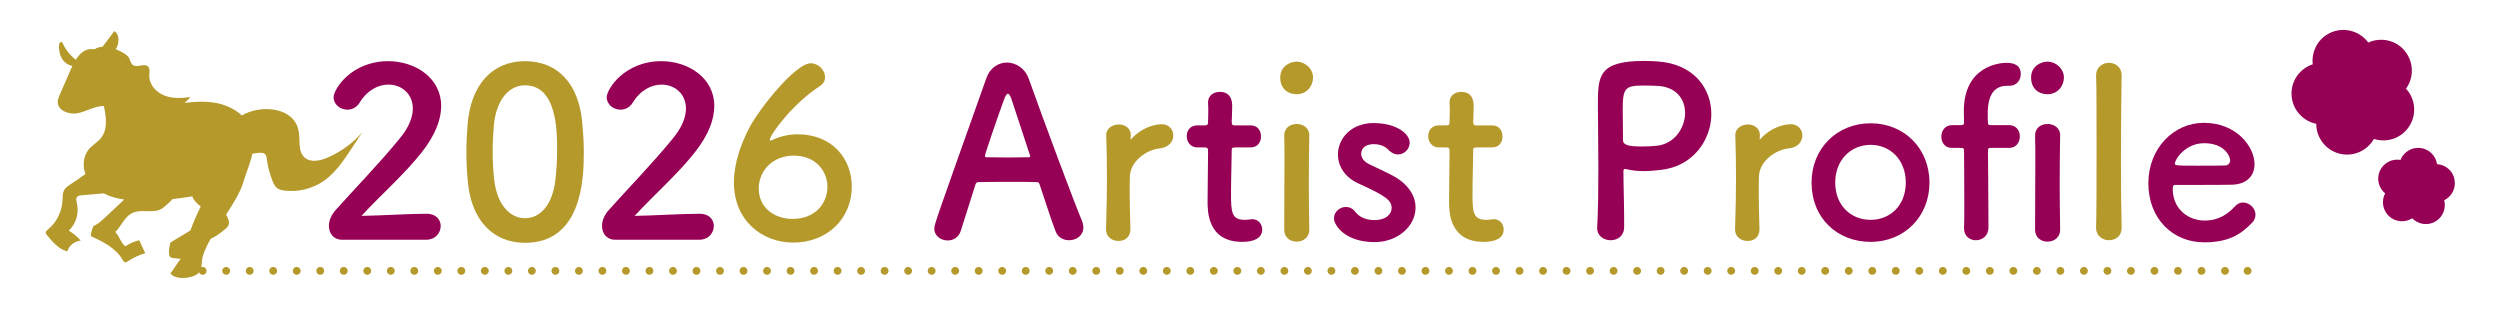<?xml version="1.0" encoding="UTF-8"?>
<svg xmlns="http://www.w3.org/2000/svg" viewBox="0 0 320 40">
  <defs>
    <style>
      .cls-1 {
        stroke-dasharray: 0 0 0 0 0 3.01 0 0;
      }

      .cls-1, .cls-2 {
        fill: none;
        stroke: #b5992a;
        stroke-linecap: round;
        stroke-miterlimit: 10;
      }

      .cls-3 {
        fill: #960055;
      }

      .cls-3, .cls-4 {
        stroke-width: 0px;
      }

      .cls-4 {
        fill: #b5992a;
      }
    </style>
  </defs>
  <g id="_レイヤー_3" data-name="レイヤー 3">
    <g>
      <path class="cls-3" d="m43.78,30.69c-1.05,0-1.68-.78-1.68-1.77,0-.66.27-1.38.87-2.04,2.07-2.34,5.55-5.91,8.19-9.15,1.2-1.44,1.68-2.76,1.68-3.84,0-1.89-1.44-3.06-3.12-3.06-1.29,0-2.7.69-3.69,2.31-.39.63-.99.9-1.56.9-.9,0-1.77-.66-1.77-1.59,0-1.05,2.28-4.62,6.99-4.62,3.48,0,6.78,2.16,6.78,5.73,0,1.71-.72,3.69-2.49,5.94-2.28,2.88-5.22,5.43-7.71,8.13,2.49-.03,5.88-.27,8.34-.27,1.23,0,1.8.78,1.8,1.56,0,.87-.66,1.77-1.89,1.77h-10.74Z"/>
      <path class="cls-4" d="m59.88,23.28c-.12-1.29-.18-2.55-.18-3.81,0-1.14.06-2.31.15-3.54.42-5.22,3.27-8.1,7.35-8.1s6.84,2.76,7.32,7.77c.12,1.32.21,2.64.21,3.93,0,3.39-.27,11.55-7.53,11.55-3.99,0-6.84-2.76-7.32-7.8Zm11.16.12c.18-1.32.27-2.79.27-4.23,0-2.31,0-8.25-4.11-8.25-2.1,0-3.69,1.92-3.99,5.13-.09,1.11-.15,2.22-.15,3.3,0,1.26.06,2.52.21,3.75.36,3.06,1.98,4.83,3.93,4.83s3.42-1.68,3.84-4.53Z"/>
      <path class="cls-3" d="m78.74,30.69c-1.05,0-1.68-.78-1.68-1.77,0-.66.27-1.38.87-2.04,2.07-2.34,5.55-5.91,8.19-9.15,1.2-1.44,1.68-2.76,1.68-3.84,0-1.89-1.44-3.06-3.12-3.06-1.29,0-2.7.69-3.69,2.31-.39.63-.99.9-1.56.9-.9,0-1.77-.66-1.77-1.59,0-1.05,2.28-4.62,6.99-4.62,3.48,0,6.78,2.16,6.78,5.73,0,1.71-.72,3.69-2.49,5.94-2.28,2.88-5.22,5.43-7.71,8.13,2.49-.03,5.88-.27,8.34-.27,1.23,0,1.8.78,1.8,1.56,0,.87-.66,1.77-1.89,1.77h-10.74Z"/>
      <path class="cls-4" d="m101.53,31.05c-3.96,0-7.59-2.79-7.59-7.71,0-2.46.93-5.04,2.07-7.17,1.23-2.28,5.79-8.07,7.77-8.07.99,0,1.83.9,1.83,1.77,0,.42-.18.84-.66,1.14-3.54,2.31-6.42,6.27-6.42,6.9,0,.06.03.09.09.09s.09-.03.18-.06c1.08-.51,2.22-.75,3.3-.75,4.44,0,6.93,3.15,6.93,6.69,0,4.11-3.15,7.17-7.5,7.17Zm.09-11.13c-2.88,0-4.5,2.1-4.5,4.2,0,2.55,2.1,3.9,4.32,3.9,3,0,4.47-2.07,4.47-4.11s-1.53-3.99-4.29-3.99Z"/>
      <path class="cls-3" d="m136.84,30.75c-.69,0-1.41-.33-1.71-1.11-.36-.87-1.14-3.27-2.07-6.06-.06-.18-.15-.27-.33-.27-.48-.03-1.71-.03-3.06-.03-1.8,0-3.81,0-4.44.03-.15,0-.3.09-.36.27-.75,2.37-1.44,4.53-1.89,5.97-.27.84-.96,1.23-1.68,1.23-.84,0-1.71-.57-1.71-1.5,0-.54.09-.78,6.66-19.26.48-1.38,1.56-2.01,2.64-2.01,1.14,0,2.31.72,2.79,2.07,1.92,5.4,5.82,15.84,6.81,18.18.12.3.18.6.18.87,0,1.02-.9,1.62-1.83,1.62Zm-5.01-10.89c-.93-2.82-1.83-5.55-2.31-7.02-.18-.54-.33-.84-.51-.84-.15,0-.33.27-.54.87-.45,1.2-2.4,6.81-2.4,7.08,0,.12.06.18.24.18.6,0,1.71.03,2.76.03s2.13-.03,2.55-.03c.18,0,.24-.03.24-.12,0-.03,0-.09-.03-.15Z"/>
      <path class="cls-4" d="m141.57,29.37v-.06c.09-2.85.12-4.83.12-6.6s-.03-3.36-.09-5.37v-.06c0-.9.87-1.35,1.62-1.35s1.53.45,1.53,1.41c0,.12-.03.21-.03.3v.12c0,.06,0,.09.03.09,0,0,.06-.03.12-.12,1.2-1.32,2.82-1.83,3.84-1.83.93,0,1.47.69,1.47,1.44s-.54,1.53-1.71,1.65c-1.77.18-3.75,1.65-3.84,3.54-.03.54-.03,1.17-.03,1.98,0,1.17.03,2.67.09,4.8.03.63-.33,1.53-1.53,1.53-.81,0-1.59-.51-1.59-1.47Z"/>
      <path class="cls-3" d="m158.11,18.87c-.45,0-.45.15-.45.33,0,1.11-.09,3.66-.09,5.64,0,2.34.09,3.3,1.77,3.3.21,0,.45-.03.69-.06.09,0,.15-.03.24-.03.81,0,1.29.66,1.29,1.32,0,1.08-.99,1.59-2.55,1.59-4.44,0-4.44-3.93-4.44-5.16,0-1.74.06-4.74.06-6.06v-.45c0-.39-.18-.42-.48-.42h-.9c-.87,0-1.35-.72-1.35-1.44s.45-1.38,1.35-1.38h.87c.48,0,.51-.09.51-.51,0,0,.03-.6.03-1.29,0-.36,0-.72-.03-1.05v-.09c0-.9.72-1.35,1.5-1.35,1.59,0,1.59,1.44,1.59,1.83,0,.81-.06,1.95-.06,1.95,0,.48.12.51.42.51h2.01c.9,0,1.32.69,1.32,1.41s-.42,1.41-1.32,1.41h-1.98Z"/>
      <path class="cls-4" d="m163.87,9.93c0-1.47,1.26-2.04,2.1-2.04,1.08,0,2.1.9,2.1,2.04,0,1.08-.81,2.13-2.1,2.13-1.17,0-2.1-.75-2.1-2.13Zm2.1,21c-.81,0-1.59-.51-1.59-1.53,0-2.49.03-5.91.03-8.64,0-1.35,0-2.55-.03-3.36-.03-.99.72-1.53,1.62-1.53.78,0,1.59.48,1.59,1.44v.06c-.03,1.23-.06,3.6-.06,6.12,0,2.07.03,4.2.06,5.85v.06c0,1.02-.81,1.53-1.62,1.53Z"/>
      <path class="cls-3" d="m175.94,30.99c-3.66,0-5.19-2.07-5.19-3.06,0-.81.75-1.44,1.53-1.44.42,0,.87.18,1.2.63.42.54,1.2,1.05,2.43,1.05,1.59,0,2.22-.84,2.22-1.53,0-.96-.66-1.53-4.17-3.12-1.86-.81-2.7-2.28-2.7-3.75,0-2.04,1.68-4.02,4.56-4.02s4.62,1.35,4.62,2.52c0,.81-.69,1.5-1.5,1.5-.39,0-.84-.18-1.23-.6-.3-.3-.84-.72-1.89-.72s-1.59.57-1.59,1.23c0,.45.3.99.99,1.32.78.39,2.13.99,3.03,1.47,2.07,1.11,2.94,2.64,2.94,4.11,0,2.34-2.25,4.41-5.25,4.41Z"/>
      <path class="cls-4" d="m189.02,18.87c-.45,0-.45.15-.45.33,0,1.11-.09,3.66-.09,5.64,0,2.34.09,3.3,1.77,3.3.21,0,.45-.03.69-.06.09,0,.15-.03.24-.03.81,0,1.29.66,1.29,1.32,0,1.08-.99,1.59-2.55,1.59-4.44,0-4.44-3.93-4.44-5.16,0-1.74.06-4.74.06-6.06v-.45c0-.39-.18-.42-.48-.42h-.9c-.87,0-1.35-.72-1.35-1.44s.45-1.38,1.35-1.38h.87c.48,0,.51-.09.51-.51,0,0,.03-.6.03-1.29,0-.36,0-.72-.03-1.05v-.09c0-.9.72-1.35,1.5-1.35,1.59,0,1.59,1.44,1.59,1.83,0,.81-.06,1.95-.06,1.95,0,.48.12.51.42.51h2.01c.9,0,1.32.69,1.32,1.41s-.42,1.41-1.32,1.41h-1.98Z"/>
      <path class="cls-3" d="m206.15,30.75c-.84,0-1.71-.54-1.71-1.53v-.09c.12-2.34.15-4.98.15-7.53,0-3.09-.06-6.03-.06-8.13,0-3.69.03-5.67,5.91-5.67.63,0,1.23.03,1.68.06,4.74.3,6.93,3.51,6.93,6.75s-2.31,6.72-6.51,7.14c-.72.09-1.41.15-2.16.15-.69,0-1.41-.06-2.19-.24-.09-.03-.15-.03-.21-.03-.15,0-.18.09-.18.33,0,1.86.09,3.99.09,5.97v1.17c-.03,1.14-.87,1.65-1.74,1.65Zm4.23-19.8c-2.4,0-2.67.33-2.67,3.12,0,1.05.03,2.28.03,3.33v.51c0,.63.6.84,2.46.84.57,0,1.2-.03,1.83-.09,2.28-.21,3.66-2.28,3.66-4.2,0-1.8-1.17-3.48-3.87-3.48,0,0-.72-.03-1.44-.03Z"/>
      <path class="cls-4" d="m222.09,29.37v-.06c.09-2.85.12-4.83.12-6.6s-.03-3.36-.09-5.37v-.06c0-.9.87-1.35,1.62-1.35s1.53.45,1.53,1.41c0,.12-.03.21-.03.3v.12c0,.06,0,.09.03.09,0,0,.06-.03.12-.12,1.2-1.32,2.82-1.83,3.84-1.83.93,0,1.47.69,1.47,1.44s-.54,1.53-1.71,1.65c-1.77.18-3.75,1.65-3.84,3.54-.03.54-.03,1.17-.03,1.98,0,1.17.03,2.67.09,4.8.03.63-.33,1.53-1.53,1.53-.81,0-1.59-.51-1.59-1.47Z"/>
      <path class="cls-3" d="m231.88,23.37c0-4.38,3.27-7.59,7.56-7.59s7.53,3.21,7.53,7.59-3.24,7.59-7.53,7.59-7.56-3.06-7.56-7.59Zm12.06,0c0-2.97-2.04-4.83-4.5-4.83s-4.53,1.86-4.53,4.83,2.04,4.77,4.53,4.77,4.5-1.83,4.5-4.77Z"/>
      <path class="cls-3" d="m254.85,18.93c-.3,0-.39,0-.39.48,0,0,.06,6.3.06,8.82v.9c0,1.08-.81,1.62-1.62,1.62-.75,0-1.5-.51-1.5-1.5v-.12c.03-.48.03-1.71.03-3.15,0-2.88-.03-6.57-.03-6.57,0-.42-.03-.48-.51-.48h-1.05c-.93,0-1.35-.72-1.35-1.44s.45-1.47,1.35-1.47h1.08c.3,0,.48,0,.48-.39,0-.3-.03-.63-.03-1.41,0-5.79,4.62-6.18,5.43-6.18,1.05,0,1.86.33,1.86,1.44,0,.75-.51,1.5-1.44,1.5h-.33c-2.4,0-2.46,2.61-2.46,3.57,0,.51,0,.78.03,1.17,0,.3.21.3.42.3h2.31c.9,0,1.35.72,1.35,1.44s-.45,1.47-1.35,1.47h-2.34Zm5.13-9c0-1.47,1.26-2.04,2.1-2.04,1.08,0,2.1.9,2.1,2.04,0,1.08-.81,2.13-2.1,2.13-1.17,0-2.1-.75-2.1-2.13Zm2.1,21c-.81,0-1.59-.51-1.59-1.53,0-2.49.03-5.91.03-8.64,0-1.35,0-2.55-.03-3.36-.03-.99.72-1.53,1.59-1.53.81,0,1.62.48,1.62,1.44v.06c-.03,1.23-.06,3.6-.06,6.12,0,2.07.03,4.2.06,5.85v.06c0,1.02-.81,1.53-1.62,1.53Z"/>
      <path class="cls-4" d="m268.3,29.13c.06-2.1.06-6.36.06-10.38s0-7.83-.06-9.03c-.03-1.08.78-1.68,1.65-1.68.81,0,1.62.54,1.62,1.59v.06c-.03,1.47-.09,6.09-.09,10.77,0,3.18.03,6.39.09,8.67v.06c0,1.05-.81,1.56-1.62,1.56s-1.65-.54-1.65-1.59v-.03Z"/>
      <path class="cls-3" d="m282.16,31.02c-4.11,0-7.17-3.09-7.17-7.56s3.24-7.74,7.11-7.74c4.14,0,6.48,3.03,6.48,5.31,0,1.41-.93,2.55-2.85,2.61-.93.03-1.56.03-7.38.03-.18,0-.24.24-.24.57.03,2.49,1.95,3.99,4.08,3.99,1.89,0,3.03-.9,3.9-1.83.3-.33.66-.48,1.02-.48.81,0,1.59.72,1.59,1.56,0,.36-.12.72-.45,1.05-1.44,1.5-3.06,2.49-6.09,2.49Zm3.3-10.5c0-.42-.63-2.19-3.33-2.19-2.43,0-3.75,2.1-3.75,2.61,0,.27.3.27,3.09.27,1.23,0,2.58,0,3.39-.03.36-.03.6-.3.6-.66Z"/>
    </g>
    <path class="cls-4" d="m41.9,20.18c-.94.41-2.14.66-2.91-.02-.94-.84-.5-2.38-.81-3.6-.75-3-5.04-3.12-7.22-1.78-.95-.88-2.19-1.42-3.47-1.63-1.27-.21-2.56-.14-3.85.02.26-.24.51-.49.74-.75-1.12.16-2.3.22-3.36-.2s-1.95-1.42-1.91-2.56c.01-.4.12-.87-.17-1.15-.48-.46-1.37.2-1.92-.18-.29-.2-.35-.6-.5-.92-.27-.41-.95-.83-1.72-1.11.09-.12.17-.24.22-.38.05-.13.08-.27.1-.41.04-.27.06-.54,0-.81-.06-.26-.19-.52-.42-.67-.03-.02-.06-.04-.09-.02-.02,0-.03.03-.04.04-.47.66-.96,1.3-1.45,1.94-.39.01-.73.12-1,.31-.16,0-.32-.02-.48-.02-.84.02-1.47.62-1.94,1.36-.7-.54-1.28-1.24-1.64-2.04-.04-.08-.08-.17-.16-.21-.2-.09-.35.21-.35.43-.02.64.11,1.31.48,1.83.29.41.75.71,1.24.79-.07.14-.13.27-.19.41-.47,1.07-.94,2.15-1.41,3.22-.14.31-.28.64-.28.98,0,1.14,1.51,1.67,2.62,1.43,1.12-.25,2.14-.92,3.29-.91.28,1.37.52,2.93-.33,4.04-.44.58-1.12.94-1.59,1.49-.73.86-.83,2.12-.45,3.18-.63.45-1.26.9-1.89,1.3-1.34.85-.87,1.24-1.11,2.68-.2,1.2-.84,2.34-1.79,3.11-.14.12-.31.26-.29.44.01.1.08.19.15.27.72.88,1.51,1.81,2.61,2.1.23-.75.95-1.32,1.73-1.38-.44-.5-.96-.93-1.53-1.28.92-.87,1.33-2.23,1.04-3.46-.07-.31-.17-.69.06-.9.13-.13.33-.15.51-.16.96-.08,1.92-.17,2.88-.25.2.1.39.21.6.29.64.25,1.32.4,2,.5-.81.76-1.62,1.52-2.43,2.28-.45.42-.92.86-1.49,1.1-.21.4-.33.85-.36,1.3,1.56.72,3.22,1.53,4.07,3.03.09.15.2.34.37.33.09,0,.17-.05.24-.1.7-.47,1.48-.83,2.29-1.07-.26-.55-.51-1.1-.77-1.66-.63.15-1.24.41-1.78.78-.65-.57-.7-1.19-1.28-1.84.78-.75,1.13-1.87,2.09-2.38,1.13-.6,2.49,0,3.63-.48.3-.13.55-.34.79-.56.29-.25.56-.52.83-.79.74-.08,1.48-.18,2.21-.3.1-.02.2-.04.31-.06.09.42.54.89,1.07,1.32-.5,1.02-.95,2.02-1.31,3.05-.85.51-1.7,1.03-2.55,1.54-.14.42-.21.86-.2,1.31,0,.21.04.45.21.58.12.1.29.12.45.13.41.03.64.06.84.08-.47.56-1.07,1.63-1.32,1.85.58.88,2.79.72,3.56,0,.6-.55.36-1.41.59-2.19.21-.71.57-1.46,1.01-2.23.15-.07.3-.14.44-.22.47-.25.88-.59,1.3-.92.23-.18.47-.38.56-.66.13-.4-.08-.83-.28-1.2-.02-.03-.04-.07-.05-.1.93-1.42,1.81-2.83,2.2-4.12.36-1.2.89-2.44,1.17-3.67.36-.05.69-.1.89-.11.25-.01.53-.01.72.16.18.16.21.42.24.66.12.98.38,1.95.76,2.87.12.28.25.57.48.77.28.25.67.33,1.05.38,1.75.21,3.58-.25,5.02-1.26,1.48-1.04,2.51-2.59,3.51-4.09.46-.7.93-1.41,1.39-2.11-1.22,1.39-2.75,2.5-4.45,3.24Zm-23.89,6.7c.29-.15-.27.19,0,0h0Z"/>
  </g>
  <g id="base">
    <g>
      <line class="cls-2" x1="25.94" y1="34.67" x2="25.94" y2="34.67"/>
      <line class="cls-1" x1="28.95" y1="34.67" x2="287.69" y2="34.67"/>
      <line class="cls-2" x1="287.69" y1="34.67" x2="287.69" y2="34.67"/>
    </g>
    <path class="cls-3" d="m307.83,6.53c-1.16-1.42-3.11-1.81-4.69-1.08-1.03-1.41-2.92-2.01-4.63-1.35s-2.68,2.39-2.48,4.13c-1.66.54-2.82,2.15-2.71,3.98.11,1.83,1.45,3.29,3.16,3.64,0,1.75,1.18,3.35,2.95,3.81,1.77.46,3.58-.36,4.43-1.88,1.67.54,3.55-.09,4.53-1.63.99-1.54.77-3.51-.42-4.8,1.03-1.42,1.01-3.4-.15-4.82Z"/>
    <path class="cls-3" d="m314.18,22.96c-.22-1.11-1.17-1.89-2.24-1.95-.15-1.07-1.01-1.94-2.13-2.07s-2.15.53-2.55,1.53c-1.06-.19-2.16.36-2.63,1.38-.47,1.03-.17,2.21.67,2.9-.51.95-.33,2.16.5,2.93.83.76,2.05.84,2.96.26.75.78,1.96.98,2.94.43.98-.55,1.43-1.69,1.16-2.74.97-.47,1.54-1.56,1.31-2.67Z"/>
  </g>
</svg>